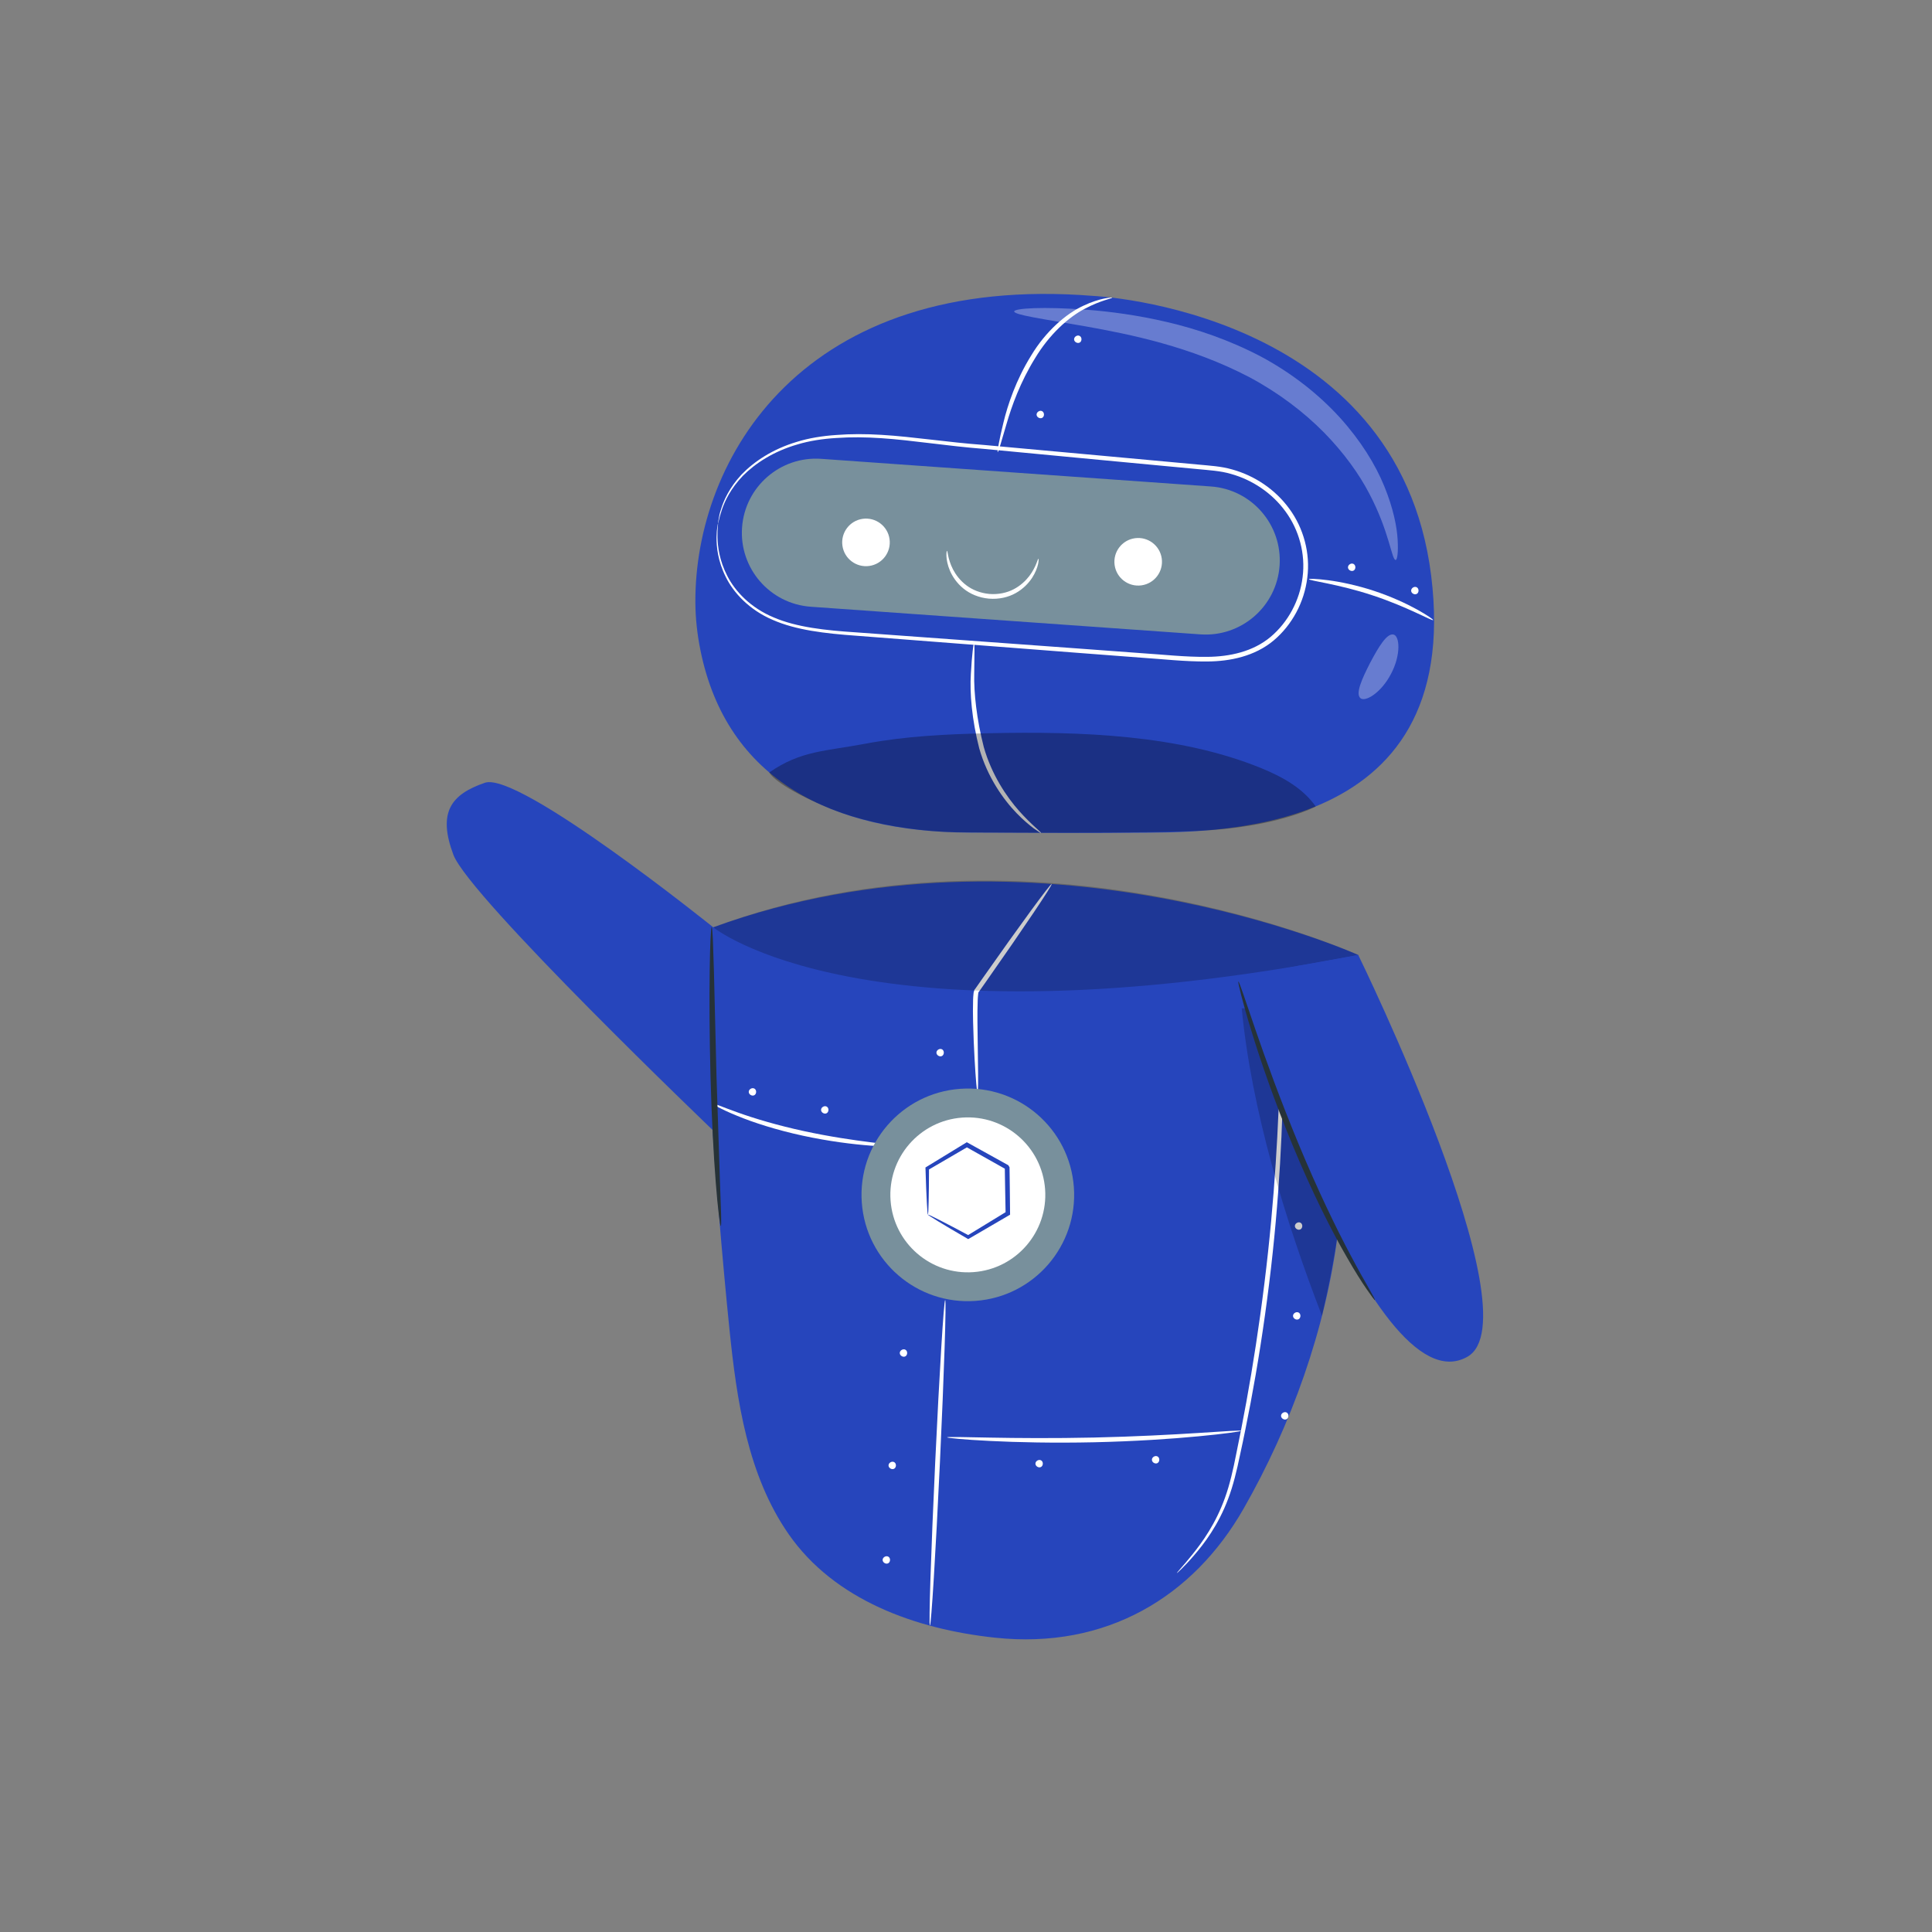<?xml version="1.0" encoding="UTF-8"?> <!-- Generated by Pixelmator Pro 3.5.7 --> <svg xmlns="http://www.w3.org/2000/svg" width="700" height="700" viewBox="0 0 700 700"><rect x="0" y="0" width="700" height="700" fill="#808080" stroke="none"/> <g id="Robot"> <g id="g1"> <g id="g2"> <g id="g3"> <g id="g4"> <g id="g5"> <path id="path1" fill="#2645bc" stroke="none" d="M 396.279 107.225 C 396.279 107.225 506.502 112.14 518.535 208.53 C 530.568 304.92 437.317 301.425 410.424 301.715 C 398.228 301.846 373.876 301.777 350.9 301.663 C 302.159 301.42 263.273 283.143 253.733 235.345 C 252.62 229.771 251.979 224.077 251.946 218.318 C 251.641 166.504 290.544 98.686 396.279 107.225 Z"></path> </g> <g id="g6"> <path id="path2" fill="#78909c" stroke="none" d="M 293.751 219.831 L 434.925 229.843 C 449.723 230.893 462.569 219.747 463.619 204.95 L 463.619 204.95 C 464.668 190.152 453.523 177.306 438.725 176.257 L 297.551 166.245 C 282.754 165.195 269.907 176.34 268.858 191.138 L 268.858 191.138 C 267.809 205.935 278.954 218.782 293.751 219.831 Z"></path> </g> <g id="g7"> <path id="path3" fill="#ffffff" stroke="none" d="M 403.85 204.734 C 404.505 209.45 408.86 212.74 413.575 212.084 C 418.29 211.428 421.581 207.073 420.925 202.358 C 420.269 197.643 415.914 194.352 411.199 195.009 C 406.484 195.665 403.193 200.019 403.85 204.734 Z"></path> </g> <g id="g8"> <path id="path4" fill="#ffffff" stroke="none" d="M 305.225 197.706 C 305.88 202.422 310.235 205.712 314.95 205.056 C 319.666 204.4 322.956 200.045 322.3 195.33 C 321.644 190.615 317.289 187.324 312.574 187.98 C 307.859 188.637 304.568 192.991 305.225 197.706 Z"></path> </g> <g id="g9"> <g id="g10"> <path id="path5" fill="#ffffff" stroke="none" d="M 361.477 163.827 C 361.726 163.891 362.838 159.893 364.717 153.495 C 366.564 147.1 369.682 138.428 375.011 129.808 C 380.204 121.14 387.172 114.902 393.018 111.88 C 398.845 108.766 403.029 108.169 402.943 107.84 C 402.925 107.736 401.883 107.81 400.029 108.173 C 398.184 108.563 395.531 109.328 392.467 110.802 C 386.284 113.633 378.871 120.015 373.551 128.913 C 368.119 137.695 365.103 146.667 363.549 153.175 C 362.74 156.432 362.19 159.085 361.841 160.926 C 361.496 162.768 361.362 163.799 361.477 163.827 Z"></path> </g> </g> <g id="g11"> <g id="g12"> <path id="path6" fill="#ffffff" stroke="none" d="M 377.16 301.766 C 377.347 301.529 373.852 298.993 369.282 293.862 C 364.75 288.759 359.297 280.748 356.445 270.687 C 353.855 260.562 352.823 251.014 352.976 244.145 C 353.053 237.24 353.173 232.939 352.913 232.928 C 352.795 232.921 352.62 233.985 352.409 235.914 C 352.203 237.844 351.942 240.638 351.766 244.115 C 351.306 251.095 352.141 260.789 354.799 271.157 C 357.743 281.545 363.541 289.694 368.392 294.682 C 370.827 297.2 373.023 298.995 374.582 300.165 C 376.167 301.304 377.094 301.856 377.16 301.766 Z"></path> </g> </g> <g id="g13" opacity="0.3"> <g id="g14"> <path id="path7" fill="#000000" stroke="none" d="M 278.724 279.87 C 290.19 271.927 298.94 272.221 313.535 269.459 C 328.129 266.697 343.046 266.003 357.841 265.672 C 392.058 264.909 427.379 266.271 456.843 278.263 C 465.15 281.644 472.227 285.8 476.715 292.222 C 476.715 292.222 462.555 299.911 433.422 301.066 C 405.573 302.17 347.301 301.532 347.301 301.532 C 347.301 301.532 321.232 301.775 298.826 292.156 C 280.394 284.243 278.724 279.87 278.724 279.87 Z"></path> </g> </g> <g id="g15"> <g id="g16"> <path id="path8" fill="#ffffff" stroke="none" d="M 260.156 189.597 C 260.156 189.597 259.661 191.32 259.613 194.705 C 259.588 198.048 260.055 203.198 262.943 209.008 C 265.758 214.776 271.471 220.957 279.95 224.585 C 288.397 228.307 298.89 229.52 310.241 230.335 C 333.029 232.097 360.12 234.19 390.192 236.514 C 397.716 237.088 405.426 237.676 413.302 238.276 C 421.183 238.784 429.19 239.747 437.508 239.667 C 445.724 239.61 454.648 237.766 461.441 232.08 C 468.124 226.472 472.58 218.188 473.658 209.328 C 474.807 200.453 472.301 191.35 467.162 184.352 C 462.052 177.31 454.538 172.328 446.456 170.097 C 442.391 168.91 438.225 168.723 434.254 168.33 C 430.24 167.96 426.266 167.594 422.333 167.232 C 414.467 166.51 406.767 165.803 399.252 165.113 C 384.227 163.743 369.947 162.441 356.577 161.222 C 343.187 160.243 330.835 158.234 319.389 157.555 C 313.673 157.205 308.195 157.198 303.043 157.602 C 297.897 157.945 293.021 158.744 288.657 160.11 C 279.868 162.735 273.125 167.296 268.68 171.929 C 264.273 176.666 262.176 181.361 261.224 184.576 C 260.662 186.172 260.506 187.46 260.34 188.306 C 260.189 189.156 260.127 189.592 260.156 189.597 C 260.29 189.626 260.469 187.844 261.552 184.682 C 262.6 181.535 264.763 176.97 269.16 172.391 C 273.598 167.915 280.265 163.521 288.932 161.027 C 293.245 159.726 298.005 158.989 303.12 158.688 C 308.223 158.331 313.641 158.377 319.313 158.763 C 330.662 159.512 343.026 161.591 356.412 162.632 C 369.78 163.901 384.059 165.256 399.082 166.682 C 406.598 167.39 414.298 168.117 422.165 168.859 C 426.098 169.228 430.074 169.602 434.087 169.98 C 438.123 170.384 442.157 170.575 446.005 171.712 C 453.738 173.858 460.921 178.638 465.785 185.354 C 470.674 192.021 473.051 200.679 471.959 209.116 C 470.94 217.552 466.671 225.465 460.355 230.768 C 453.968 236.119 445.532 237.917 437.475 237.99 C 429.36 238.084 421.301 237.139 413.425 236.645 C 405.548 236.065 397.836 235.496 390.31 234.941 C 360.227 232.755 333.127 230.785 310.331 229.128 C 298.98 228.392 288.626 227.265 280.329 223.706 C 272.013 220.244 266.386 214.303 263.536 208.704 C 260.619 203.065 260.042 198.009 259.959 194.702 C 259.894 191.356 260.258 189.607 260.156 189.597 Z"></path> </g> </g> <g id="g17"> <g id="g18"> <path id="path9" fill="#ffffff" stroke="none" d="M 519.253 224.665 C 519.363 224.479 517.179 222.906 513.376 220.806 C 509.577 218.707 504.112 216.155 497.803 214.072 C 491.489 211.998 485.576 210.805 481.273 210.237 C 476.966 209.667 474.276 209.635 474.254 209.85 C 474.183 210.39 484.832 211.574 497.268 215.698 C 509.717 219.767 518.989 225.142 519.253 224.665 Z"></path> </g> </g> <g id="g19"> <path id="path10" fill="#ffffff" stroke="none" d="M 391.108 121.678 C 390.255 121.28 389.11 122.055 389.163 122.996 C 389.215 123.936 390.439 124.58 391.242 124.09 C 392.047 123.6 392.037 122.217 391.226 121.739"></path> </g> <g id="g20"> <path id="path11" fill="#ffffff" stroke="none" d="M 377.521 148.952 C 376.667 148.554 375.522 149.329 375.574 150.269 C 375.626 151.21 376.85 151.853 377.655 151.363 C 378.459 150.873 378.449 149.491 377.637 149.013"></path> </g> <g id="g21"> <path id="path12" fill="#ffffff" stroke="none" d="M 490.344 204.295 C 489.49 203.897 488.346 204.672 488.398 205.612 C 488.45 206.552 489.674 207.196 490.478 206.706 C 491.283 206.216 491.272 204.834 490.461 204.356"></path> </g> <g id="g22"> <path id="path13" fill="#ffffff" stroke="none" d="M 513.229 212.742 C 512.376 212.345 511.231 213.12 511.283 214.06 C 511.336 215 512.56 215.644 513.364 215.155 C 514.168 214.664 514.158 213.282 513.346 212.804"></path> </g> <g id="g23" opacity="0.3"> <g id="g24"> <path id="path14" fill="#ffffff" stroke="none" d="M 367.462 112.825 C 367.375 114.08 377.437 115.5 393.388 118.26 C 409.242 121.107 431.321 125.475 452.722 136.686 C 463.285 142.334 472.456 149.338 479.737 156.728 C 486.996 164.144 492.472 171.825 496.094 178.8 C 503.479 192.773 504.238 203.052 505.694 202.881 C 506.229 202.848 506.671 200.26 506.391 195.562 C 506.143 190.866 504.789 184.082 501.572 176.225 C 498.39 168.357 492.995 159.634 485.466 151.307 C 477.922 143.006 468.153 135.224 456.725 129.118 C 445.307 123.138 433.652 119.214 422.929 116.704 C 412.192 114.175 402.384 112.912 394.16 112.256 C 377.696 110.997 367.533 111.725 367.462 112.825 Z"></path> </g> </g> <g id="g25" opacity="0.3"> <g id="g26"> <path id="path15" fill="#ffffff" stroke="none" d="M 492.851 252.907 C 494.514 254.534 500.372 251.136 504.024 244.101 C 507.7 237.076 507.13 230.329 504.844 229.898 C 502.494 229.41 499.518 234.309 496.432 240.144 C 493.417 246.013 491.106 251.26 492.851 252.907 Z"></path> </g> </g> </g> <g id="g27"> <g id="g28"> <path id="path16" fill="#ffffff" stroke="none" d="M 343.106 199.587 C 342.955 199.535 342.376 202.508 344.192 206.814 C 345.114 208.918 346.669 211.295 349.08 213.246 C 351.471 215.215 354.746 216.583 358.301 216.9 C 361.858 217.2 365.32 216.415 368.015 214.886 C 370.726 213.379 372.666 211.305 373.936 209.39 C 376.466 205.461 376.406 202.433 376.249 202.458 C 375.948 202.372 375.556 205.217 372.948 208.691 C 371.641 210.39 369.765 212.205 367.269 213.496 C 364.796 214.804 361.675 215.463 358.448 215.195 C 355.225 214.904 352.264 213.718 350.054 212.005 C 347.818 210.303 346.281 208.194 345.286 206.295 C 343.314 202.425 343.417 199.553 343.106 199.587 Z"></path> </g> </g> </g> <g id="g29"> <g id="g30"> <path id="path17" fill="#2645bc" stroke="none" d="M 258.428 335.98 C 251.991 338.323 259.346 433.246 264.296 481.605 C 266.949 507.527 270.875 534.476 285.752 555.869 C 302.325 579.699 331.73 590.304 360.594 593.372 C 400.793 597.646 432.288 578.61 450.557 546.653 C 467.89 516.33 480.326 481.489 484.72 446.84 C 489.781 406.927 493.208 380.911 492.116 346.002 C 492.116 346.002 375.155 293.49 258.428 335.98 Z"></path> </g> <g id="g31"> <path id="path18" fill="#ffffff" stroke="none" d="M 419.383 527.695 C 418.558 527.242 417.364 527.941 417.355 528.882 C 417.346 529.825 418.525 530.546 419.36 530.11 C 420.194 529.674 420.275 528.293 419.496 527.764"></path> </g> <g id="g32"> <path id="path19" fill="#ffffff" stroke="none" d="M 377.183 529.108 C 376.357 528.655 375.164 529.354 375.155 530.296 C 375.145 531.237 376.324 531.96 377.159 531.523 C 377.993 531.087 378.073 529.707 377.295 529.177"></path> </g> <g id="g33"> <path id="path20" fill="#ffffff" stroke="none" d="M 328.032 489.026 C 327.206 488.573 326.013 489.272 326.003 490.213 C 325.995 491.155 327.174 491.878 328.008 491.441 C 328.843 491.005 328.923 489.625 328.144 489.095"></path> </g> <g id="g34"> <path id="path21" fill="#ffffff" stroke="none" d="M 341.313 380.192 C 340.488 379.74 339.295 380.438 339.286 381.38 C 339.276 382.321 340.455 383.043 341.29 382.607 C 342.125 382.171 342.205 380.791 341.426 380.261"></path> </g> <g id="g35"> <path id="path22" fill="#ffffff" stroke="none" d="M 299.514 400.934 C 298.688 400.482 297.495 401.181 297.486 402.122 C 297.477 403.064 298.656 403.786 299.49 403.35 C 300.324 402.913 300.405 401.533 299.626 401.003"></path> </g> <g id="g36"> <path id="path23" fill="#ffffff" stroke="none" d="M 466.174 511.784 C 465.348 511.331 464.155 512.03 464.146 512.972 C 464.136 513.913 465.315 514.635 466.15 514.199 C 466.985 513.763 467.065 512.383 466.286 511.853"></path> </g> <g id="g37"> <path id="path24" fill="#ffffff" stroke="none" d="M 470.515 475.568 C 469.689 475.116 468.496 475.815 468.487 476.756 C 468.478 477.698 469.656 478.42 470.491 477.984 C 471.325 477.547 471.406 476.167 470.627 475.637"></path> </g> <g id="g38"> <path id="path25" fill="#ffffff" stroke="none" d="M 471.188 443.013 C 470.362 442.561 469.169 443.26 469.16 444.201 C 469.151 445.143 470.33 445.865 471.164 445.429 C 471.999 444.992 472.079 443.612 471.301 443.082"></path> </g> <g id="g39"> <path id="path26" fill="#ffffff" stroke="none" d="M 471.742 408.432 C 470.916 407.979 469.723 408.678 469.714 409.62 C 469.705 410.561 470.884 411.283 471.718 410.847 C 472.553 410.411 472.633 409.03 471.854 408.5"></path> </g> <g id="g40"> <path id="path27" fill="#ffffff" stroke="none" d="M 273.312 394.409 C 272.486 393.957 271.293 394.656 271.283 395.597 C 271.274 396.539 272.453 397.261 273.288 396.825 C 274.123 396.388 274.202 395.008 273.424 394.478"></path> </g> <g id="g41"> <path id="path28" fill="#ffffff" stroke="none" d="M 323.958 529.748 C 323.132 529.295 321.939 529.995 321.93 530.936 C 321.92 531.878 323.099 532.599 323.934 532.163 C 324.768 531.727 324.849 530.347 324.07 529.817"></path> </g> <g id="g42"> <path id="path29" fill="#ffffff" stroke="none" d="M 321.82 563.993 C 320.994 563.541 319.801 564.24 319.792 565.181 C 319.782 566.123 320.962 566.845 321.796 566.409 C 322.631 565.972 322.711 564.592 321.933 564.062"></path> </g> <g id="g43"> <g id="g44"> <path id="path30" fill="#ffffff" stroke="none" d="M 426.418 569.943 C 426.46 569.985 427.04 569.455 428.107 568.408 C 429.176 567.363 430.709 565.774 432.56 563.616 C 436.254 559.343 441.392 552.659 444.989 543.038 C 446.804 538.259 448.126 532.788 449.323 526.964 C 450.612 521.141 451.847 514.889 453.113 508.304 C 455.605 495.125 457.92 480.554 459.818 465.192 C 463.652 434.452 464.827 406.397 464.972 386.122 C 465.008 375.98 464.846 367.775 464.63 362.109 C 464.5 359.417 464.396 357.252 464.316 355.587 C 464.225 354.097 464.149 353.316 464.09 353.318 C 464.031 353.32 463.992 354.105 463.971 355.597 C 463.969 357.262 463.967 359.428 463.963 362.122 C 463.975 367.787 463.953 375.982 463.762 386.105 C 463.307 406.344 461.944 434.316 458.118 464.983 C 456.225 480.309 453.963 494.852 451.562 508.018 C 450.341 514.597 449.161 520.846 447.934 526.67 C 446.793 532.524 445.565 537.891 443.852 542.622 C 440.469 552.112 435.565 558.811 432.048 563.19 C 430.287 565.398 428.84 567.054 427.855 568.172 C 426.873 569.293 426.376 569.902 426.418 569.943 Z"></path> </g> </g> <g id="g45"> <g id="g46"> <path id="path31" fill="#ffffff" stroke="none" d="M 342.453 471.065 C 341.981 471.043 340.361 497.41 338.835 529.949 C 337.309 562.499 336.456 588.896 336.927 588.918 C 337.4 588.94 339.019 562.58 340.545 530.029 C 342.071 497.49 342.926 471.088 342.453 471.065 Z"></path> </g> </g> <g id="g47"> <g id="g48"> <path id="path32" fill="#ffffff" stroke="none" d="M 381.053 320.284 C 380.957 320.216 380.186 321.117 378.876 322.805 C 377.566 324.493 375.715 326.968 373.459 330.047 C 368.948 336.205 362.811 344.78 356.12 354.311 C 355.284 355.504 354.459 356.681 353.645 357.844 L 353.341 358.279 C 353.204 358.415 353.061 358.54 352.992 358.824 C 352.908 359.066 352.83 359.322 352.774 359.562 L 352.714 360.116 C 352.618 360.862 352.599 361.56 352.567 362.259 C 352.475 365.041 352.516 367.693 352.567 370.223 C 352.682 375.28 352.899 379.822 353.106 383.636 C 353.318 387.449 353.537 390.532 353.723 392.66 C 353.912 394.789 354.06 395.96 354.177 395.959 C 354.431 395.951 354.437 391.222 354.316 383.593 C 354.265 379.633 354.208 375.125 354.145 370.202 C 354.137 367.687 354.131 365.038 354.242 362.333 C 354.278 361.66 354.304 360.972 354.393 360.333 L 354.447 359.843 C 354.481 359.745 354.506 359.665 354.518 359.57 C 354.502 359.404 354.899 359.129 355.039 358.822 C 355.855 357.662 356.683 356.485 357.521 355.295 C 364.212 345.764 370.192 337.079 374.45 330.743 C 376.58 327.575 378.279 324.994 379.421 323.188 C 380.564 321.382 381.15 320.352 381.053 320.284 Z"></path> </g> </g> <g id="g49"> <g id="g50"> <path id="path33" fill="#ffffff" stroke="none" d="M 343.143 520.777 C 343.136 520.894 344.621 521.085 347.314 521.328 C 350.006 521.578 353.908 521.841 358.735 522.084 C 368.388 522.576 381.748 522.883 396.497 522.559 C 411.252 522.226 424.585 521.324 434.207 520.403 C 439.018 519.945 442.905 519.509 445.583 519.139 C 448.262 518.776 449.737 518.52 449.725 518.402 C 449.713 518.285 448.215 518.317 445.52 518.476 C 442.48 518.667 438.66 518.908 434.113 519.196 C 424.483 519.807 411.175 520.515 396.459 520.847 C 381.748 521.17 368.423 521.055 358.776 520.874 C 354.22 520.79 350.392 520.718 347.348 520.662 C 344.647 520.624 343.15 520.658 343.143 520.777 Z"></path> </g> </g> <g id="g51"> <g id="g52"> <path id="path34" fill="#ffffff" stroke="none" d="M 257.821 399.668 C 257.769 399.775 258.612 400.286 260.185 401.124 C 261.757 401.964 264.093 403.068 267.045 404.265 C 272.933 406.71 281.345 409.42 290.849 411.477 C 300.356 413.537 309.106 414.605 315.448 415.084 C 321.793 415.56 325.732 415.508 325.742 415.294 C 325.757 415.037 321.849 414.661 315.569 413.879 C 309.291 413.095 300.637 411.846 291.212 409.804 C 281.791 407.765 273.42 405.268 267.476 403.134 C 261.522 401.026 257.939 399.422 257.821 399.668 Z"></path> </g> </g> <g id="g53"> <g id="g54"> <g id="g55"> <path id="path35" fill="#78909c" stroke="none" d="M 312.245 435.73 C 313.795 456.948 332.253 472.891 353.471 471.341 C 374.689 469.79 390.632 451.332 389.081 430.114 C 387.531 408.896 369.073 392.953 347.854 394.504 C 326.637 396.055 310.693 414.512 312.245 435.73 Z"></path> </g> <g id="g56"> <path id="path36" fill="#ffffff" stroke="none" d="M 322.667 434.968 C 323.797 450.43 337.248 462.048 352.709 460.917 C 368.17 459.787 379.788 446.337 378.658 430.875 C 377.528 415.414 364.078 403.797 348.616 404.927 C 333.155 406.057 321.537 419.507 322.667 434.968 Z"></path> </g> </g> <g id="g57"> <g id="g58"> <path id="path37" fill="#2645bc" stroke="none" d="M 336.203 440.07 C 336.311 440.005 336.393 438.343 336.464 435.44 C 336.533 432.536 336.591 428.4 336.595 423.345 L 336.286 423.9 C 340.49 421.447 345.385 418.593 350.728 415.476 L 349.922 415.488 C 354.453 418.035 359.367 420.795 364.495 423.677 C 364.889 424.334 363.963 422.783 364.058 422.945 L 364.058 422.949 L 364.058 422.957 L 364.059 422.975 L 364.059 423.009 L 364.06 423.078 L 364.062 423.216 L 364.066 423.49 L 364.075 424.039 L 364.091 425.132 L 364.125 427.299 C 364.149 428.734 364.173 430.152 364.196 431.55 C 364.25 434.339 364.302 437.047 364.351 439.659 L 364.745 438.955 C 359.465 442.18 354.655 445.119 350.477 447.671 L 351.113 447.662 C 346.66 445.267 342.992 443.355 340.403 442.038 C 337.814 440.723 336.312 440.006 336.203 440.07 C 336.095 440.134 337.39 440.979 339.85 442.481 C 342.309 443.981 345.941 446.143 350.493 448.773 L 350.804 448.953 L 351.13 448.764 C 355.357 446.298 360.228 443.457 365.572 440.34 L 365.97 440.108 L 365.965 439.635 C 365.939 437.023 365.912 434.315 365.883 431.526 C 365.866 430.128 365.848 428.71 365.831 427.274 L 365.801 425.107 L 365.786 424.014 L 365.778 423.465 L 365.774 423.19 L 365.772 423.053 L 365.771 422.984 L 365.771 422.95 L 365.77 422.933 L 365.77 422.924 L 365.77 422.92 C 365.866 423.078 364.938 421.525 365.329 422.182 C 360.184 419.33 355.255 416.599 350.708 414.079 L 350.294 413.85 L 349.901 414.09 C 344.623 417.315 339.787 420.27 335.633 422.807 L 335.312 423.003 L 335.323 423.363 C 335.479 428.617 335.658 432.84 335.812 435.716 C 335.967 438.595 336.096 440.135 336.203 440.07 Z"></path> </g> </g> </g> <g id="g59" opacity="0.2"> <path id="path38" fill="#000000" stroke="none" d="M 492.116 346.002 C 492.116 346.002 375.043 292.735 258.428 335.98 C 258.428 335.98 312.959 380.687 492.116 346.002 Z"></path> </g> </g> </g> <path id="path39" fill="#2645bc" stroke="none" d="M 258.428 335.98 C 258.428 335.98 188.061 279.366 175.687 283.608 C 163.312 287.85 158.553 294.388 164.264 309.68 C 169.975 324.972 258.428 409.634 258.428 409.634 L 258.428 335.98 Z"></path> <g id="g60"> <path id="path40" fill="#263238" stroke="none" d="M 261.166 444.215 C 261.017 444.227 260.762 442.726 260.429 439.998 C 260.09 437.272 259.715 433.316 259.329 428.422 C 258.556 418.634 257.831 405.088 257.437 390.119 C 257.036 375.144 256.997 361.585 257.133 351.773 C 257.197 346.866 257.307 342.896 257.434 340.153 C 257.562 337.41 257.705 335.894 257.855 335.894 C 258.005 335.894 258.147 337.411 258.278 340.152 C 258.386 343.38 258.515 347.248 258.667 351.763 C 258.92 362.12 259.246 375.386 259.606 390.06 C 260.086 404.723 260.521 417.981 260.861 428.333 C 261.021 432.845 261.157 436.711 261.272 439.937 C 261.345 442.68 261.315 444.204 261.166 444.215 Z"></path> </g> <g id="g61" opacity="0.2"> <path id="path41" fill="#000000" stroke="none" d="M 449.897 365.34 C 453.407 402.054 465.7 442.364 478.982 476.771 C 481.356 466.232 483.392 456.105 484.72 446.84 C 483.218 436.318 476.356 422.133 472.031 412.425 C 465.042 396.74 458.054 381.055 451.065 365.37"></path> </g> <g id="g62"> <path id="path42" fill="#2645bc" stroke="none" d="M 492.116 346.002 C 492.116 346.002 556.485 477.452 531.681 491.571 C 496.421 511.643 447.684 354.442 447.684 354.442 L 470.5 349.91 L 492.116 346.002 Z"></path> <g id="g63"> <path id="path43" fill="#263238" stroke="none" d="M 498.174 471.065 C 498.049 471.148 496.988 469.735 495.173 467.102 C 493.357 464.473 490.877 460.562 488.039 455.603 C 482.293 445.719 475.242 431.56 468.555 415.462 C 461.88 399.352 456.732 384.423 453.398 373.505 C 451.708 368.053 450.478 363.6 449.688 360.506 C 448.906 357.41 448.542 355.681 448.687 355.639 C 448.831 355.598 449.469 357.248 450.498 360.264 C 451.674 363.709 453.132 367.977 454.857 373.029 C 458.555 383.797 463.911 398.588 470.558 414.629 C 477.218 430.659 484.008 444.838 489.381 454.86 C 492.034 459.889 494.3 463.899 495.89 466.655 C 497.478 469.415 498.299 470.983 498.174 471.065 Z"></path> </g> </g> </g> </g> </svg> 